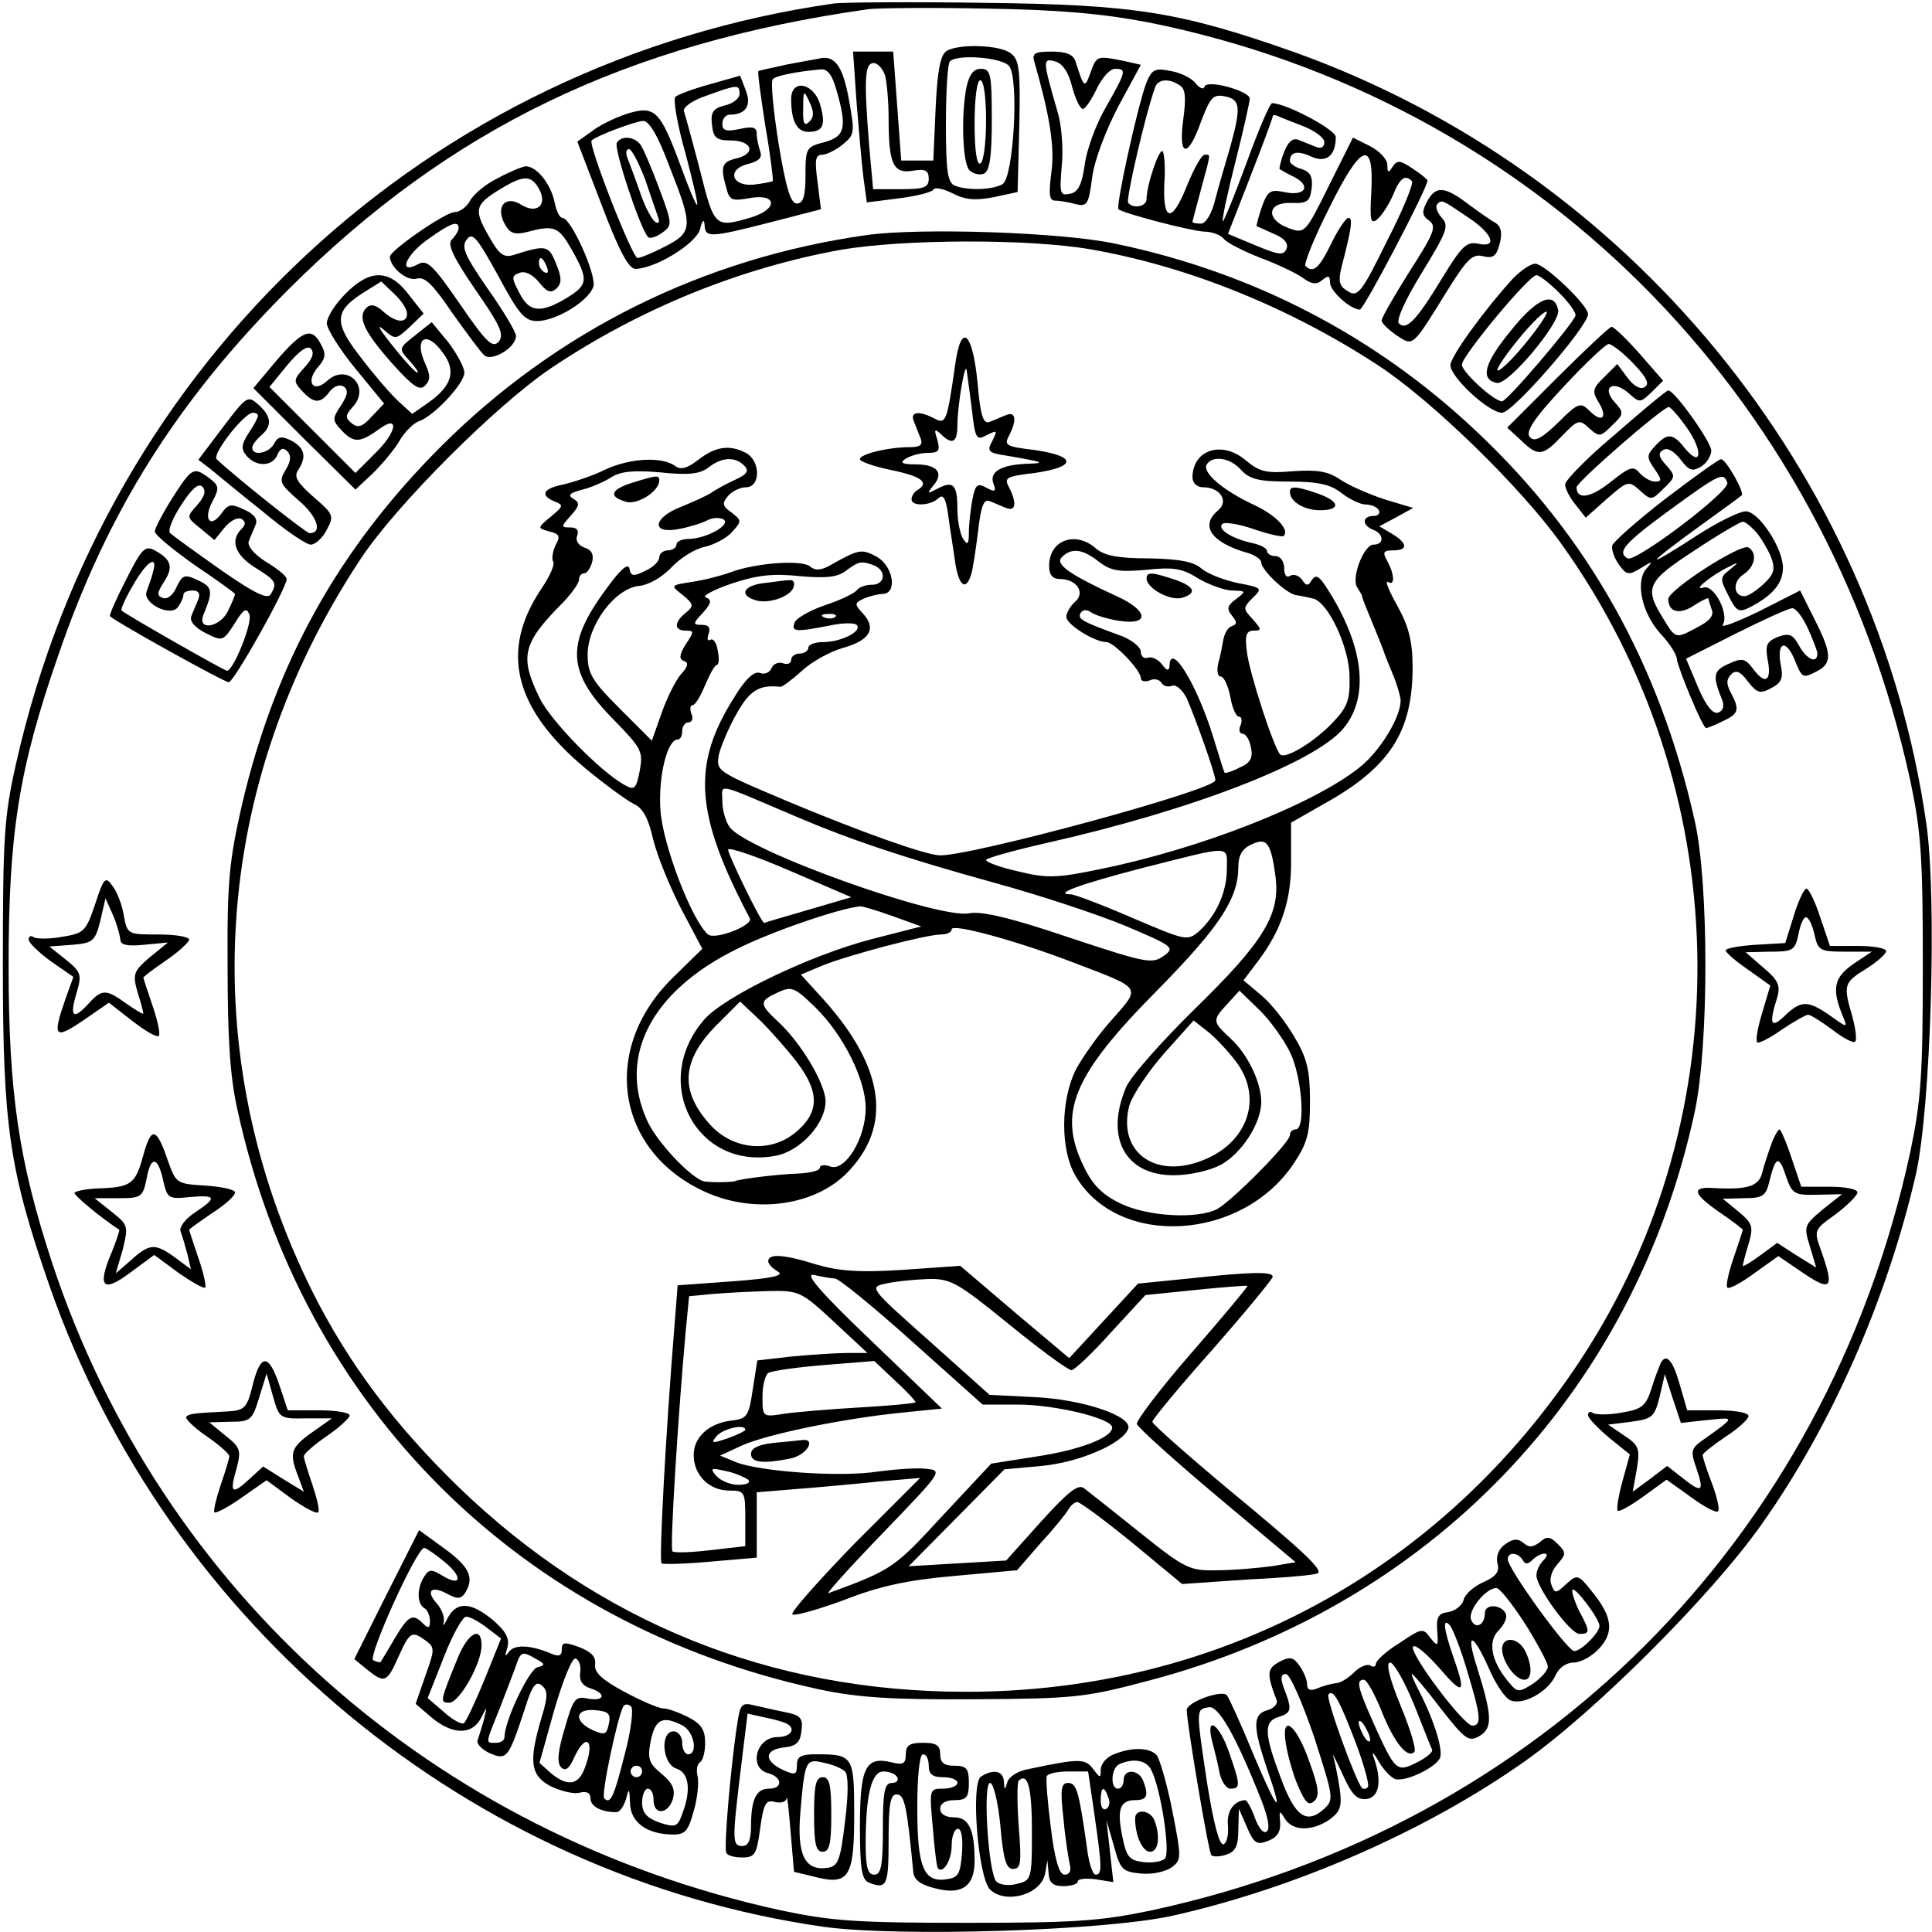 <?xml version="1.0" encoding="UTF-8" standalone="yes"?>
<svg version="1.0" xmlns="http://www.w3.org/2000/svg" width="95.145mm" height="95.145mm" viewBox="0 0 337 337" preserveAspectRatio="xMidYMid meet">
  <g transform="translate(0,337) scale(0.1,-0.1)" fill="#000000" stroke="none">
    <path d="M1455 3364 c-707 -101 -1269 -623 -1427 -1326 -21 -93 -23 -128 -23
-353 0 -280 11 -355 81 -557 207 -594 735 -1031 1351 -1119 130 -18 494 -7
611 20 213 48 441 148 612 269 122 86 326 290 412 412 123 173 220 395 270
612 26 116 37 482 18 612 -88 612 -518 1137 -1105 1346 -196 69 -276 82 -535
85 -129 2 -248 1 -265 -1z m548 -33 c669 -134 1181 -643 1329 -1322 19 -90 22
-133 22 -324 0 -191 -3 -234 -22 -325 -147 -677 -645 -1175 -1322 -1322 -91
-19 -134 -22 -325 -22 -191 0 -234 3 -324 22 -604 132 -1080 555 -1270 1129
-58 177 -76 295 -76 518 0 232 18 344 86 540 86 252 208 446 403 641 281 280
587 428 1011 488 17 2 109 3 205 1 129 -2 204 -9 283 -24z"/>
    <path d="M1651 3281 c-11 -7 -16 -36 -19 -100 l-4 -91 -28 0 -28 0 -7 95 -7
95 -35 0 -35 0 6 -87 c4 -49 9 -108 12 -132 l6 -44 56 7 c31 4 58 11 60 15 2
5 17 2 33 -6 23 -12 41 -13 72 -7 l42 9 3 115 c2 99 0 116 -15 127 -19 15 -91
17 -112 4z m109 -26 c18 -21 8 -194 -11 -206 -16 -10 -60 -12 -83 -3 -13 5
-16 24 -16 108 0 57 3 106 7 109 13 13 90 7 103 -8z m-216 -17 c3 -13 6 -45 6
-73 0 -81 8 -98 41 -93 23 4 29 1 29 -14 0 -15 -8 -18 -49 -18 l-48 0 -7 77
c-9 115 -8 143 8 143 7 0 16 -10 20 -22z"/>
    <path d="M1686 3219 c-10 -50 -7 -134 5 -146 6 -6 18 -9 25 -6 10 4 14 28 14
94 0 80 -2 89 -19 89 -13 0 -20 -10 -25 -31z m34 -58 c0 -39 -4 -73 -10 -76
-6 -4 -10 22 -10 69 0 44 4 76 10 76 6 0 10 -30 10 -69z"/>
    <path d="M1804 3263 c27 -94 36 -149 30 -193 -5 -39 -4 -50 7 -50 8 0 24 -3
35 -6 20 -5 23 -1 29 46 4 31 24 83 46 125 l39 72 -31 7 c-46 9 -46 9 -57 -21
-10 -28 -11 -27 -26 20 -4 12 -16 17 -41 17 -30 0 -35 -3 -31 -17z m66 -44 c6
-22 14 -39 19 -39 4 0 15 16 24 35 9 19 23 35 32 35 21 0 19 -5 -16 -67 -17
-29 -34 -75 -37 -101 -5 -35 -12 -48 -26 -50 -17 -4 -18 1 -14 48 3 29 0 71
-7 94 -26 90 -27 95 -5 89 13 -3 24 -19 30 -44z"/>
    <path d="M1375 3258 c-27 -6 -51 -11 -52 -12 -2 -1 4 -44 12 -96 9 -51 14 -94
13 -96 -2 -1 -16 -4 -33 -6 -39 -4 -48 27 -10 36 19 5 25 11 21 22 -3 9 -6 22
-6 31 0 11 -7 13 -30 8 -23 -5 -30 -3 -30 9 0 9 6 16 13 16 28 0 38 16 28 42
l-10 26 -53 -15 c-29 -8 -56 -18 -60 -22 -4 -4 3 -47 17 -96 13 -49 23 -91 21
-92 -2 -2 -15 30 -30 71 -35 94 -44 103 -94 87 -21 -7 -49 -21 -61 -31 l-24
-17 43 -112 c30 -79 47 -111 59 -110 35 1 105 44 112 69 4 16 7 19 8 8 1 -23
8 -23 114 4 l89 23 -6 48 c-5 37 -4 47 8 47 7 0 24 8 36 18 21 17 21 21 11 77
-10 56 -23 76 -46 74 -5 -1 -32 -6 -60 -11z m84 -45 c19 -66 15 -81 -21 -91
-32 -8 -33 -11 -33 -58 0 -36 -4 -49 -15 -49 -11 0 -19 27 -32 105 -9 57 -14
108 -10 112 6 6 40 13 84 17 12 1 20 -11 27 -36z m-169 -7 c0 -8 -12 -17 -26
-20 -20 -5 -25 -12 -22 -34 2 -22 8 -27 32 -27 37 0 46 -22 12 -31 -27 -6 -30
-14 -19 -52 5 -21 10 -23 38 -18 50 10 54 -18 6 -33 -64 -19 -65 -18 -90 82
-13 50 -26 97 -28 103 -2 7 15 19 39 27 55 20 58 20 58 3z m-122 -127 c41
-104 41 -114 -8 -139 -21 -11 -43 -20 -48 -20 -9 0 -87 199 -80 205 8 8 75 33
89 34 11 1 26 -24 47 -80z"/>
    <path d="M1380 3197 c0 -38 10 -57 30 -57 25 0 31 11 21 46 -10 39 -51 48 -51
11z m32 -39 c-9 -9 -12 -4 -11 23 0 32 1 33 11 11 8 -17 8 -26 0 -34z"/>
    <path d="M1076 3121 c-6 -9 40 -148 54 -164 3 -4 14 -1 25 7 18 13 18 15 -5
77 -13 35 -28 70 -33 77 -11 14 -33 16 -41 3z m49 -63 c10 -29 20 -59 23 -67
3 -9 1 -12 -5 -8 -6 4 -18 26 -26 50 -8 23 -18 50 -22 60 -4 9 -3 17 2 17 5 0
17 -24 28 -52z"/>
    <path d="M1999 3224 c-15 -41 -53 -213 -48 -219 8 -7 122 -37 149 -39 14 0 30
-6 35 -13 6 -7 34 -21 64 -33 30 -11 63 -27 74 -35 15 -11 24 -12 34 -3 10 8
13 7 13 -5 0 -15 36 -47 52 -47 7 0 118 212 118 225 0 2 -12 12 -26 21 -22 15
-27 15 -35 3 -7 -11 -9 -11 -9 3 0 10 -13 24 -30 33 l-30 15 -42 -84 c-41 -83
-42 -84 -70 -74 -41 15 -38 46 5 44 28 -1 32 3 35 26 2 19 -2 28 -17 33 -12 3
-21 10 -21 14 0 16 13 19 37 8 26 -12 43 1 43 34 0 13 -87 59 -111 59 -4 0
-24 -47 -45 -105 -21 -57 -40 -103 -41 -101 -2 2 8 49 22 104 14 55 25 105 25
110 0 13 -74 34 -79 21 -1 -6 -8 -3 -15 5 -6 9 -26 19 -43 22 -29 6 -34 3 -44
-22z m59 -3 c10 -6 11 -22 6 -59 -9 -67 8 -69 31 -4 16 42 21 48 41 44 28 -5
29 -19 10 -88 -8 -27 -20 -68 -26 -91 -6 -26 -17 -43 -25 -43 -8 0 -15 1 -15
3 0 1 7 27 15 57 18 66 17 60 6 60 -5 0 -19 -25 -31 -55 -26 -65 -42 -62 -39
6 2 27 0 51 -3 55 -6 6 -28 -59 -28 -83 0 -13 -22 -18 -32 -7 -5 4 30 155 47
202 5 14 24 16 43 3z m215 -71 c20 -8 37 -20 37 -28 0 -9 -6 -12 -15 -8 -8 3
-22 9 -30 12 -10 4 -18 -3 -25 -21 -6 -15 -9 -29 -8 -30 2 -1 13 -8 26 -14 30
-16 18 -34 -18 -26 -24 5 -29 2 -39 -26 -6 -18 -10 -33 -9 -34 2 0 15 -6 30
-13 18 -7 26 -17 22 -26 -5 -12 -13 -11 -54 6 l-48 20 39 100 c21 54 39 102
39 105 0 2 3 3 8 1 4 -2 24 -10 45 -18z m119 -115 c-3 -51 -1 -57 11 -47 8 7
20 26 27 42 12 30 21 36 33 24 3 -4 -16 -51 -44 -105 -44 -90 -51 -98 -68 -87
-15 9 -17 17 -11 42 18 69 20 86 12 86 -4 0 -18 -20 -30 -45 -21 -43 -31 -52
-45 -39 -3 3 15 49 41 100 56 114 79 123 74 29z"/>
    <path d="M868 3059 c-21 -10 -42 -28 -48 -39 -6 -11 -18 -20 -27 -20 -16 0
-113 -67 -113 -78 1 -19 30 -43 47 -38 14 4 28 -10 62 -60 25 -35 50 -69 56
-74 14 -11 55 14 55 34 0 7 -22 44 -49 82 -40 58 -47 73 -37 86 10 14 18 4 55
-63 36 -67 46 -79 68 -79 33 0 90 35 98 60 6 20 -39 120 -54 120 -5 0 -11 13
-14 29 -7 31 -31 61 -50 61 -7 -1 -29 -10 -49 -21z m73 -20 c14 -27 -5 -43
-32 -26 -27 17 -45 -3 -29 -33 9 -17 17 -20 38 -15 49 13 56 10 79 -30 30 -53
29 -62 -9 -85 -45 -27 -65 -25 -82 9 -14 26 -14 30 0 35 10 4 23 -3 34 -16 14
-18 21 -20 31 -11 9 9 9 19 -1 43 -13 33 -18 33 -75 15 -17 -5 -25 2 -43 34
-26 46 -24 54 22 82 40 24 53 24 67 -2z m-141 -67 c0 -4 -5 -13 -12 -20 -8 -8
2 -30 41 -87 43 -62 51 -78 41 -91 -11 -12 -22 -1 -68 66 -47 68 -57 78 -73
69 -36 -19 -21 17 18 44 39 28 53 33 53 19z m154 -68 c3 -8 2 -12 -4 -9 -6 3
-10 10 -10 16 0 14 7 11 14 -7z"/>
    <path d="M2489 3018 c-9 -17 -9 -24 4 -33 13 -10 9 -21 -34 -88 -27 -43 -49
-81 -49 -86 0 -5 12 -16 26 -26 30 -19 26 -23 91 82 32 51 42 61 60 56 18 -4
23 0 29 22 5 19 2 30 -7 36 -8 4 -29 19 -48 33 -42 32 -57 32 -72 4z m73 -28
c42 -28 51 -53 16 -45 -20 4 -29 -5 -63 -61 -45 -74 -62 -91 -75 -78 -5 5 11
41 40 88 44 72 48 82 35 96 -8 9 -12 20 -8 24 8 8 8 8 55 -24z"/>
    <path d="M1512 2960 c-285 -40 -541 -167 -743 -369 -179 -179 -289 -377 -347
-625 -22 -97 -26 -133 -25 -281 0 -124 4 -192 17 -250 113 -520 494 -900 1016
-1012 66 -14 126 -18 270 -17 173 1 193 3 302 32 490 128 848 500 954 992 25
115 25 400 0 509 -61 272 -186 495 -379 677 -176 167 -391 279 -632 329 -93
20 -340 28 -433 15z m391 -25 c171 -30 348 -102 502 -203 93 -61 248 -212 318
-310 304 -423 318 -993 34 -1424 -243 -369 -632 -579 -1072 -579 -341 0 -641
121 -886 358 -111 108 -192 216 -254 340 -207 415 -176 885 84 1278 62 94 238
270 334 334 154 103 327 173 502 205 109 19 328 20 438 1z"/>
    <path d="M1666 2733 c-14 -98 -16 -104 -36 -93 -27 14 -43 12 -36 -5 3 -8 9
-22 12 -30 4 -11 -1 -15 -19 -15 -38 0 -87 -12 -87 -21 0 -4 25 -13 55 -19 53
-11 67 -22 45 -35 -5 -3 -10 -10 -10 -16 0 -13 34 -11 47 2 8 8 13 0 17 -30 3
-23 9 -59 12 -81 6 -42 19 -52 28 -22 3 9 8 43 12 75 5 44 10 57 20 53 8 -3
21 -9 29 -12 17 -7 19 9 5 36 -9 17 -5 19 45 25 34 5 55 12 55 20 0 8 -21 15
-55 20 -50 6 -54 8 -45 25 14 27 12 43 -5 36 -8 -3 -21 -9 -29 -12 -11 -4 -16
11 -21 70 -9 89 -29 104 -39 29z m29 -75 c6 -54 8 -57 26 -47 19 9 19 9 10
-10 -10 -18 -8 -21 26 -26 64 -11 69 -13 33 -14 -44 -2 -65 -14 -57 -35 5 -13
3 -15 -12 -7 -16 9 -20 6 -25 -21 -3 -17 -6 -42 -6 -57 0 -20 -2 -23 -10 -11
-5 8 -10 31 -10 51 0 44 -7 51 -34 37 -19 -10 -20 -10 -8 5 19 22 7 37 -31 37
-24 0 -28 3 -17 10 8 5 25 10 38 10 20 0 22 4 17 23 -6 18 -5 20 6 10 20 -20
29 -15 29 15 0 34 13 110 16 97 1 -6 5 -36 9 -67z"/>
    <path d="M1218 2568 c-19 -15 -31 -18 -40 -11 -23 17 -79 14 -122 -6 -22 -11
-56 -22 -73 -26 -36 -7 -42 -19 -15 -30 15 -6 15 -8 -7 -26 -24 -20 -24 -20
-3 -26 18 -4 20 -9 11 -24 -5 -11 -7 -24 -4 -29 3 -5 -6 -25 -20 -46 -74 -109
-49 -210 77 -315 34 -28 71 -55 83 -61 16 -7 26 -25 34 -61 7 -29 29 -83 49
-122 l37 -70 -52 -51 c-126 -124 -99 -302 57 -373 88 -40 197 -24 253 39 76
83 56 187 -56 307 l-30 33 38 16 c45 18 180 54 207 54 10 0 18 4 18 9 0 11
114 -20 215 -59 118 -45 115 -41 66 -97 -24 -26 -52 -66 -64 -88 -27 -53 -28
-140 -1 -186 74 -127 291 -114 381 22 24 36 28 53 28 108 0 54 -5 75 -27 112
-15 26 -41 59 -58 73 l-31 26 25 33 c41 54 59 107 58 177 l0 65 56 32 c116 64
156 126 156 239 0 46 -7 72 -27 108 -14 25 -22 44 -16 41 12 -8 12 12 -1 36
-9 16 -7 19 10 19 26 0 26 12 -2 29 l-22 13 30 16 29 16 -50 15 c-27 9 -62 24
-78 35 -21 14 -40 17 -82 14 -46 -4 -58 -1 -82 19 -41 35 -92 19 -93 -29 0
-11 8 -18 19 -18 29 0 45 -24 26 -40 -33 -27 -12 -57 53 -75 12 -4 22 -11 22
-16 0 -13 42 -53 60 -57 8 -1 22 -4 30 -6 26 -5 64 -85 64 -137 1 -40 -4 -53
-29 -79 -32 -34 -83 -65 -92 -56 -11 11 -54 143 -58 179 -4 29 -1 37 12 37 14
0 14 2 -2 20 -17 18 -17 20 0 37 18 17 16 18 -26 26 -24 5 -52 16 -63 25 -13
12 -38 17 -92 18 -54 0 -78 5 -92 17 -36 32 -82 15 -82 -30 0 -16 6 -23 19
-23 29 0 45 -24 26 -40 -8 -7 -15 -19 -15 -26 0 -13 49 -44 70 -44 13 0 60
-49 60 -63 0 -5 7 -7 15 -4 8 4 17 2 21 -4 3 -6 12 -8 19 -5 7 2 18 -8 25 -22
15 -34 50 -132 50 -143 0 -17 -429 -133 -481 -131 -26 1 -138 41 -267 95 -123
52 -123 52 -118 81 4 16 18 49 32 73 22 39 39 49 75 45 3 -1 20 12 38 28 17
16 50 34 72 40 46 13 58 33 35 59 -16 17 -16 19 1 27 10 4 25 8 33 8 26 1 18
49 -11 65 -26 14 -31 13 -79 -14 -17 -10 -28 -11 -37 -3 -15 12 -95 6 -138
-10 -16 -6 -47 -14 -68 -17 -38 -6 -38 -6 -16 -23 19 -16 20 -19 5 -31 -21
-17 -20 -31 0 -31 15 0 15 -2 0 -24 -11 -18 -12 -26 -3 -29 9 -3 7 -10 -6 -24
-9 -11 -24 -41 -33 -67 l-17 -48 -56 56 c-48 48 -56 61 -56 94 0 52 48 116 90
120 18 2 41 16 57 33 15 16 41 32 57 35 17 4 38 15 48 26 17 19 17 20 -1 34
-16 11 -17 16 -6 29 7 8 21 15 31 15 26 0 26 46 0 60 -29 15 -53 11 -83 -12z
m80 -10 c9 -9 6 -15 -16 -25 -15 -7 -34 -17 -42 -23 -8 -5 -32 -16 -52 -24
-49 -19 -53 -48 -5 -39 17 3 40 10 50 15 9 5 22 6 29 2 14 -9 -29 -33 -59 -34
-13 0 -23 -4 -23 -10 0 -5 -7 -10 -15 -10 -8 0 -15 -6 -15 -12 0 -7 -11 -18
-25 -24 -20 -10 -25 -9 -27 4 -2 11 -16 -1 -41 -36 -71 -96 -68 -145 14 -228
48 -49 51 -55 45 -88 -6 -31 -9 -35 -25 -26 -42 22 -131 113 -150 153 -35 72
-30 95 42 167 15 16 27 33 27 39 0 6 4 11 9 11 5 0 11 9 14 20 3 13 -1 21 -14
25 -10 4 -16 12 -12 21 3 9 -1 14 -12 14 -17 0 -17 1 1 21 15 17 16 22 4 29
-10 6 -7 10 16 16 16 4 39 14 51 22 17 10 39 12 85 8 48 -5 68 -3 83 8 24 19
47 20 63 4z m867 -8 c15 -16 31 -20 84 -20 50 0 72 -5 91 -20 14 -11 33 -20
42 -20 9 0 20 -4 23 -10 3 -5 -1 -10 -9 -10 -20 0 -21 -16 -1 -24 19 -7 20
-26 1 -26 -17 0 -39 -57 -29 -74 4 -6 8 -13 9 -16 0 -3 4 -12 7 -20 8 -19 30
-73 32 -80 1 -3 7 -18 14 -35 7 -16 13 -37 14 -45 2 -28 -35 -90 -72 -119 -82
-65 -279 -142 -452 -177 -76 -16 -94 -16 -143 -4 -31 7 -56 16 -56 20 0 3 46
16 103 29 254 57 469 140 520 200 47 56 36 147 -31 249 -12 18 -17 20 -24 10
-6 -11 -10 -10 -17 1 -5 7 -14 10 -20 7 -7 -5 -11 1 -11 13 0 12 -7 21 -15 21
-8 0 -15 4 -15 9 0 5 -12 11 -27 14 -35 8 -60 24 -51 33 4 4 29 0 55 -9 26 -9
49 -14 52 -12 11 11 -13 36 -51 54 -54 25 -92 57 -83 71 10 16 41 12 60 -10z
m-248 -160 c21 -16 35 -18 82 -14 47 5 63 3 91 -15 19 -11 46 -21 60 -21 24
-1 24 -1 6 -15 -15 -11 -17 -17 -7 -29 9 -11 9 -15 0 -18 -7 -2 -13 -13 -15
-23 -2 -10 -5 -29 -9 -42 -3 -13 -1 -23 4 -23 6 0 13 -16 17 -35 3 -19 10 -35
15 -35 5 0 6 -7 3 -15 -4 -8 -2 -15 4 -15 5 0 12 -11 14 -24 4 -18 -1 -27 -20
-35 -13 -7 -25 -10 -26 -9 -1 2 -10 30 -20 63 -28 91 -75 168 -76 123 -1 -9
-5 -8 -13 3 -7 9 -18 14 -24 12 -7 -3 -13 2 -13 10 0 8 -15 20 -32 27 -71 26
-79 30 -73 41 4 6 11 6 18 1 7 -5 29 -12 50 -15 53 -8 50 18 -5 43 -83 38
-108 56 -96 68 17 17 36 15 65 -8z m-393 -6 c23 -9 20 -34 -3 -34 -11 0 -22
-4 -26 -9 -3 -5 -27 -17 -54 -26 -27 -9 -52 -23 -55 -31 -6 -16 1 -17 62 -5
23 5 45 5 47 0 8 -11 -29 -29 -59 -29 -14 0 -26 -4 -26 -10 0 -5 -7 -10 -15
-10 -8 0 -15 -5 -15 -11 0 -6 -6 -9 -14 -6 -8 3 -17 -1 -20 -8 -3 -8 -12 -12
-20 -9 -10 4 -25 -9 -45 -42 -75 -118 -69 -204 27 -386 6 -12 -60 -38 -73 -28
-28 24 -79 156 -83 217 -4 59 12 123 30 123 5 0 8 7 8 15 0 8 5 15 11 15 6 0
9 7 5 15 -3 8 -2 15 2 15 5 0 14 16 22 35 8 19 17 35 20 35 4 0 5 11 2 25 -2
14 -8 22 -13 19 -5 -3 -6 2 -3 10 4 11 0 16 -11 16 -17 0 -17 2 1 21 15 17 16
23 5 27 -7 2 13 13 45 24 45 15 73 18 119 13 46 -4 65 -2 80 9 23 17 27 18 49
10z m-67 -90 c-3 -3 -12 -4 -19 -1 -8 3 -5 6 6 6 11 1 17 -2 13 -5z m-67 -349
c94 -40 186 -71 345 -115 77 -21 180 -55 228 -75 85 -36 87 -38 66 -53 -20
-14 -32 -11 -165 33 -100 34 -152 46 -173 42 -53 -11 -388 109 -418 150 -7 9
-13 30 -13 45 0 32 -16 35 130 -27z m835 -105 c8 -65 -20 -112 -141 -230 -59
-58 -113 -119 -120 -137 -37 -88 -1 -153 83 -153 28 0 63 8 82 18 37 20 71 73
71 110 0 34 -24 84 -54 111 -31 29 -32 31 -5 60 l21 23 34 -33 c19 -18 43 -52
54 -74 21 -43 28 -135 10 -135 -5 0 -10 -4 -10 -10 0 -13 -100 -114 -127 -129
-35 -18 -122 -13 -169 10 -31 15 -48 32 -63 63 -47 95 -20 160 129 310 108
110 140 159 140 214 0 20 7 32 23 39 27 13 34 3 42 -57z m-815 -57 c-41 -12
-76 -22 -77 -23 -5 0 -63 119 -63 128 0 5 48 -11 108 -37 l107 -46 -75 -22z
m730 72 c0 -41 -18 -81 -48 -109 -21 -18 -23 -17 -117 23 -53 23 -101 41 -107
41 -33 0 17 18 125 46 158 40 147 40 147 -1z m-583 -83 l50 -18 -86 -22 c-108
-28 -260 -101 -294 -142 -93 -110 -11 -262 126 -236 43 8 87 56 87 95 0 30
-43 103 -84 140 -32 30 -32 35 1 50 24 11 29 9 65 -26 49 -48 88 -126 88 -176
0 -52 -35 -110 -61 -102 -10 4 -19 3 -19 -2 0 -5 -17 -9 -37 -10 -36 -1 -105
-10 -110 -13 -3 -2 -38 -3 -53 -1 -21 2 -84 68 -101 106 -52 113 8 227 157
300 60 30 176 70 214 74 3 1 29 -7 57 -17z m-166 -256 c39 -52 38 -87 -3 -121
-44 -37 -110 -31 -150 14 -53 59 -49 112 13 174 l40 40 36 -34 c19 -19 48 -52
64 -73z m768 -2 c42 -60 18 -133 -54 -165 -87 -39 -157 10 -135 93 6 19 33 59
61 91 l51 57 28 -22 c15 -13 37 -37 49 -54z"/>
    <path d="M1103 2528 c-38 -12 -42 -24 -12 -33 20 -7 59 18 59 37 0 10 -5 9
-47 -4z"/>
    <path d="M2250 2512 c0 -17 25 -32 52 -32 37 0 36 15 -3 29 -38 13 -49 14 -49
3z"/>
    <path d="M2000 2361 c0 -17 40 -39 61 -34 28 8 23 20 -12 32 -39 13 -49 14
-49 2z"/>
    <path d="M1333 2353 c-35 -4 -44 -20 -18 -29 22 -9 62 4 69 21 3 9 0 14 -7 13
-7 0 -27 -3 -44 -5z"/>
    <path d="M1340 1170 c0 -5 8 -13 17 -18 12 -7 -11 -12 -79 -17 l-96 -7 -6 -77
c-14 -171 -27 -404 -22 -408 2 -2 41 -1 85 3 l81 7 0 57 0 57 73 6 c39 3 104
9 142 13 l70 6 -115 -115 c-62 -64 -111 -119 -108 -123 4 -3 44 8 90 25 61 24
111 35 192 42 l110 10 40 46 c23 25 45 52 49 59 4 8 12 14 16 14 5 0 48 -32
96 -71 l87 -72 116 8 c64 3 119 8 121 11 7 7 -24 37 -156 146 -73 61 -133 114
-133 118 0 4 47 61 105 126 57 65 104 122 105 127 0 9 -35 9 -145 -3 l-90 -9
-60 -65 -60 -65 -95 80 -95 81 -100 -7 c-76 -5 -112 -2 -150 9 -57 18 -85 20
-85 6z m116 -30 c7 0 67 -49 135 -110 l123 -110 61 0 c65 0 165 -24 165 -40 0
-18 -59 -40 -135 -51 l-76 -12 -85 -91 c-84 -91 -87 -94 -199 -135 -5 -2 37
45 95 105 104 108 105 109 75 112 -17 2 -55 -1 -85 -5 -65 -10 -202 0 -245 16
l-29 12 39 18 c46 20 178 47 279 57 l69 7 -124 119 c-89 85 -117 118 -99 114
14 -3 30 -6 36 -6z m304 -80 c54 -44 103 -80 109 -80 5 0 36 29 69 66 l60 65
88 9 c49 5 89 8 90 7 1 -1 -43 -54 -97 -116 -55 -63 -98 -120 -96 -125 2 -6
65 -63 140 -126 l137 -115 -42 -7 c-24 -3 -66 -7 -95 -7 -48 -1 -55 2 -135 66
-45 36 -89 71 -97 77 -10 8 -27 -5 -75 -58 l-61 -68 -85 -5 -85 -5 83 84 84
85 65 6 c65 6 142 39 151 65 7 22 -79 51 -163 55 l-79 4 -105 94 c-105 93
-105 94 -76 100 17 4 49 7 73 8 40 1 51 -5 142 -79z m-306 5 l59 -55 -35 0
c-19 0 -62 -3 -96 -6 l-61 -7 -8 -51 c-7 -47 -10 -51 -38 -54 -39 -5 -65 -29
-65 -60 0 -35 27 -62 62 -62 27 0 28 -2 28 -49 l0 -48 -61 -7 c-34 -4 -63 -5
-66 -2 -5 4 10 240 23 383 l6 62 42 4 c22 2 66 4 96 5 53 1 57 0 114 -53z
m143 -141 c-2 -2 -45 -6 -97 -9 -52 -3 -112 -8 -132 -11 -38 -6 -38 -6 -38 30
0 19 5 38 10 41 6 4 50 10 98 14 l87 7 37 -35 c21 -19 36 -36 35 -37z m-297
-48 c0 -2 -14 -9 -31 -15 -27 -9 -30 -9 -19 4 11 13 50 22 50 11z m5 -87 c5
-5 -2 -9 -17 -9 -14 0 -31 7 -39 16 -11 13 -9 14 17 8 16 -3 33 -11 39 -15z"/>
    <path d="M1348 853 c-25 -3 -38 -9 -38 -19 0 -15 20 -18 69 -8 29 6 46 36 19
32 -7 -1 -30 -3 -50 -5z"/>
    <path d="M2638 2883 c-50 -55 -108 -135 -108 -150 0 -21 67 -83 90 -83 19 0
150 151 150 172 0 16 -76 88 -92 88 -8 0 -26 -12 -40 -27z m82 -24 c17 -17 30
-35 28 -40 -6 -16 -119 -149 -128 -149 -14 0 -70 51 -70 64 0 15 117 156 130
156 5 0 23 -14 40 -31z"/>
    <path d="M2636 2794 c-47 -57 -55 -86 -25 -92 20 -4 111 105 107 127 -7 34
-37 21 -82 -35z m24 -24 c-23 -28 -45 -49 -48 -46 -2 3 15 28 38 56 23 28 45
49 48 46 2 -3 -15 -28 -38 -56z"/>
    <path d="M602 2857 c-18 -18 -32 -41 -32 -51 0 -9 22 -45 50 -79 l50 -61 -22
-23 c-16 -18 -24 -20 -35 -11 -11 9 -11 14 3 29 31 35 -11 76 -45 45 -25 -23
-39 -2 -16 24 13 15 14 23 5 39 -16 31 -31 26 -77 -27 l-41 -49 89 -89 89 -88
31 29 c17 17 38 42 47 58 9 15 24 29 32 32 26 8 80 66 80 85 0 9 -13 33 -28
53 l-29 35 -29 -23 c-29 -23 -29 -23 -10 -44 11 -12 17 -21 14 -21 -3 0 -23
21 -44 48 -21 26 -28 38 -16 28 22 -19 22 -19 47 4 l24 23 -26 33 c-34 45 -68
45 -111 1z m108 -34 c0 -18 -20 -16 -42 4 -13 12 -22 13 -29 6 -16 -16 -4 -42
46 -98 35 -39 47 -47 56 -38 10 10 10 18 1 38 -21 46 2 60 31 19 23 -31 15
-57 -24 -85 l-30 -21 -25 23 c-14 13 -43 47 -65 76 -47 60 -46 80 4 112 l32
20 22 -21 c13 -12 23 -27 23 -35z m-179 -94 c-19 -21 -20 -24 -4 -41 20 -22
32 -23 48 -1 7 9 17 13 24 9 9 -6 8 -14 -4 -33 -16 -24 -16 -26 3 -46 20 -20
31 -19 64 5 34 25 31 -4 -5 -40 l-37 -37 -75 75 -75 75 31 38 c21 25 35 35 41
29 7 -7 3 -18 -11 -33z"/>
    <path d="M2717 2712 l-88 -88 24 -22 c30 -29 38 -28 72 8 27 28 30 29 47 13
18 -16 20 -15 40 5 21 20 21 22 4 41 -23 26 -2 39 25 15 19 -17 20 -17 40 2
l20 20 -41 47 c-23 26 -45 47 -49 47 -3 0 -46 -40 -94 -88z m132 24 c23 -24
29 -36 20 -41 -7 -5 -19 1 -30 16 l-18 24 -23 -23 c-20 -19 -21 -25 -10 -43
17 -27 7 -38 -15 -16 -16 16 -20 15 -55 -20 -29 -28 -41 -34 -49 -26 -9 9 5
31 57 87 38 41 74 75 80 76 5 0 25 -15 43 -34z"/>
    <path d="M2818 2613 c-49 -41 -88 -81 -88 -88 0 -7 8 -23 18 -35 l18 -23 37
33 c37 32 38 32 58 14 19 -17 20 -17 41 4 21 20 21 22 4 41 -13 14 -14 21 -5
26 7 5 19 -2 30 -16 15 -20 21 -22 36 -13 10 6 18 19 18 28 0 15 -64 105 -75
105 -3 0 -44 -34 -92 -76z m125 10 c28 -40 25 -70 -4 -35 -21 27 -31 27 -52 4
-15 -16 -15 -20 -1 -40 13 -19 13 -22 1 -22 -8 0 -20 7 -27 15 -11 13 -17 11
-51 -16 -35 -28 -59 -31 -59 -9 0 9 150 140 161 140 3 0 18 -17 32 -37z"/>
    <path d="M389 2625 l-43 -57 21 -16 c12 -10 52 -43 91 -74 38 -32 76 -58 84
-58 8 0 21 12 28 26 13 24 12 27 -23 57 -28 25 -35 35 -27 47 15 23 12 38 -11
51 -18 9 -24 8 -31 -5 -9 -17 -38 -22 -38 -7 0 5 7 14 15 21 20 17 19 33 -4
54 -19 17 -21 15 -62 -39z m61 20 c0 -3 -7 -17 -16 -30 -13 -20 -14 -28 -4
-40 17 -20 46 -19 54 2 5 11 10 13 17 6 7 -7 7 -17 -3 -33 -12 -20 -10 -24 23
-53 33 -28 42 -57 19 -57 -6 0 -127 96 -162 129 -9 8 48 81 63 81 5 0 9 -2 9
-5z"/>
    <path d="M2905 2500 c-49 -38 -91 -75 -93 -82 -1 -7 4 -22 12 -33 13 -18 17
-19 38 -6 21 13 22 13 9 -2 -19 -24 -6 -78 26 -113 15 -16 28 -36 28 -44 2
-16 45 -120 51 -120 2 0 15 5 29 12 28 13 30 20 14 50 -8 15 -8 23 1 32 8 8
16 5 29 -13 16 -20 21 -22 41 -11 18 9 21 18 16 41 -7 39 9 45 24 9 14 -34 14
-34 41 -20 25 14 24 31 -6 90 l-25 50 -71 -36 c-39 -19 -68 -30 -64 -24 12 19
-16 72 -34 65 -20 -6 15 22 44 36 19 10 19 9 2 -5 -17 -13 -17 -16 -2 -45 14
-28 18 -30 38 -20 40 21 57 42 57 69 0 32 -39 94 -63 98 -9 2 -48 -17 -87 -42
-38 -25 -70 -44 -70 -42 0 3 33 28 73 57 39 28 73 53 75 55 6 4 -28 64 -36 63
-4 0 -47 -31 -97 -69z m108 28 c5 -15 -161 -140 -174 -132 -19 11 -6 26 73 84
88 64 94 67 101 48z m50 -86 c8 -9 20 -29 26 -43 8 -22 6 -30 -13 -48 -12 -11
-27 -21 -33 -21 -20 0 -21 26 -2 38 20 13 25 37 9 47 -13 8 -140 -74 -140 -90
0 -23 20 -28 45 -11 14 9 25 14 25 12 0 -2 3 -11 6 -20 4 -10 -5 -20 -25 -30
-39 -21 -38 -21 -61 17 -32 52 -27 63 56 117 42 28 80 50 84 50 4 0 14 -8 23
-18z m90 -167 c9 -20 17 -40 17 -45 0 -19 -19 -10 -32 14 -11 20 -17 22 -37
15 -19 -8 -22 -14 -18 -38 8 -38 -3 -47 -24 -19 -15 20 -20 21 -44 10 -27 -12
-28 -21 -11 -63 4 -10 2 -19 -7 -22 -9 -3 -21 11 -35 44 l-21 50 87 44 c48 24
92 44 98 44 6 1 18 -15 27 -34z"/>
    <path d="M301 2502 c-17 -27 -31 -54 -31 -59 0 -6 32 -32 70 -59 39 -26 70
-49 70 -50 0 -2 -5 -15 -12 -29 -13 -29 -55 -37 -43 -7 17 41 16 48 -10 60
-23 11 -27 9 -37 -12 -6 -14 -16 -22 -24 -19 -11 4 -10 9 2 28 17 26 13 39
-16 55 -17 9 -23 3 -50 -51 -17 -33 -30 -62 -28 -64 10 -10 199 -115 207 -115
9 0 101 164 101 180 0 5 -16 18 -36 30 -22 14 -33 28 -30 36 3 8 9 21 12 29 4
9 -3 19 -20 26 -23 11 -28 10 -40 -7 -20 -27 -32 -9 -15 22 12 23 11 27 -6 40
-27 20 -30 19 -64 -34z m43 -13 c-19 -21 -19 -21 6 -41 l24 -20 18 22 c10 12
22 18 29 15 8 -5 8 -10 0 -18 -20 -20 -11 -45 24 -67 37 -23 39 -27 27 -47 -6
-9 -31 4 -87 43 -44 31 -84 60 -88 64 -5 4 4 26 19 49 18 28 30 39 37 32 7 -7
4 -17 -9 -32z m-77 -116 c-2 -10 -8 -25 -11 -34 -9 -21 43 -47 55 -27 5 7 9
16 9 21 0 4 7 7 16 7 10 0 14 -5 10 -15 -3 -8 -9 -21 -12 -29 -4 -9 5 -20 24
-30 30 -15 31 -15 51 16 16 26 21 29 26 16 6 -14 -28 -98 -39 -98 -5 0 -178
99 -184 105 -2 2 7 22 20 44 23 41 44 55 35 24z"/>
    <path d="M166 1793 c-16 -47 -19 -51 -57 -57 -22 -4 -44 -4 -50 -1 -5 4 -9 2
-9 -4 0 -5 17 -22 39 -38 l39 -27 -14 -39 c-23 -66 -19 -71 31 -37 l45 31 41
-32 c22 -17 42 -29 46 -26 3 3 -2 27 -11 53 -9 26 -16 48 -16 49 0 1 18 15 40
30 22 15 40 32 40 36 0 5 -24 9 -54 9 -53 0 -54 0 -60 33 -3 19 -12 42 -20 52
-12 17 -15 14 -30 -32z m44 -62 c0 -9 11 -12 41 -9 l42 4 -32 -26 c-28 -24
-30 -29 -21 -61 6 -18 10 -35 10 -37 0 -2 -13 6 -29 17 -36 26 -43 26 -66 1
-27 -30 -34 -24 -22 16 10 34 9 38 -18 60 l-29 23 40 3 c36 3 40 6 49 42 l9
39 13 -29 c7 -16 12 -35 13 -43z"/>
    <path d="M3129 1773 l-15 -48 -52 -3 c-29 -2 -52 -6 -52 -10 1 -4 18 -19 40
-34 l38 -27 -14 -47 c-8 -26 -12 -49 -9 -52 2 -3 22 7 43 22 21 14 42 26 46
26 4 0 23 -12 42 -26 19 -15 37 -24 40 -21 3 3 1 22 -5 44 -16 55 -15 59 24
83 19 12 35 26 35 31 0 5 -22 9 -49 9 l-49 0 -17 50 c-9 28 -20 50 -24 50 -4
0 -14 -21 -22 -47z m36 -33 c6 -28 10 -30 53 -30 l47 0 -33 -22 c-34 -24 -37
-44 -17 -92 8 -19 7 -19 -22 2 -39 27 -51 28 -80 0 -24 -23 -28 -15 -13 32 6
21 2 30 -24 52 l-31 27 43 1 c39 0 43 2 49 30 3 17 9 30 13 30 5 0 11 -13 15
-30z"/>
    <path d="M250 1355 c-14 -51 -21 -56 -80 -58 -22 -1 -40 -5 -40 -8 0 -5 47
-44 78 -64 1 -1 -5 -19 -13 -39 -26 -61 -16 -72 32 -36 l42 31 42 -31 c23 -16
44 -28 47 -26 2 3 -3 26 -12 52 -9 26 -16 48 -16 49 0 1 18 14 40 29 22 14 40
30 40 36 0 5 -23 10 -52 12 -50 3 -51 4 -65 43 -20 59 -29 61 -43 10z m35 -46
c7 -29 9 -31 46 -27 47 4 48 -1 9 -27 -17 -11 -28 -26 -25 -33 3 -8 8 -25 12
-40 l6 -26 -31 23 c-33 23 -42 22 -78 -11 l-22 -19 12 41 c10 41 10 43 -19 66
l-30 24 42 0 c40 0 42 2 49 35 7 40 20 38 29 -6z"/>
    <path d="M3090 1375 c-5 -14 -13 -37 -16 -50 -6 -25 -26 -31 -91 -27 -33 1
-28 -12 17 -43 22 -15 40 -29 40 -30 0 -1 -7 -23 -16 -49 -9 -26 -14 -49 -11
-52 3 -3 24 8 47 25 l42 30 44 -30 c49 -33 54 -26 30 41 -12 34 -12 35 26 62
21 16 38 33 38 38 0 6 -22 10 -49 10 l-49 0 -17 50 c-9 28 -19 50 -21 50 -2 0
-9 -11 -14 -25z m80 -89 l43 1 -34 -27 c-32 -27 -33 -29 -22 -64 l11 -37 -34
21 -34 22 -30 -22 c-16 -12 -30 -20 -30 -18 0 2 4 19 10 38 9 31 7 36 -18 57
l-27 22 37 1 c33 0 38 4 44 28 11 45 17 48 29 11 11 -32 15 -34 55 -33z"/>
    <path d="M441 955 c-10 -41 -14 -45 -44 -47 -61 -3 -66 -4 -72 -9 -3 -3 13
-19 35 -34 22 -15 40 -31 40 -35 0 -4 -7 -27 -15 -50 -8 -24 -13 -45 -11 -48
3 -2 24 9 48 26 l43 30 42 -31 c24 -17 45 -28 48 -25 3 3 -2 24 -10 48 -8 23
-15 46 -15 50 0 4 18 20 40 35 22 15 40 32 40 36 0 5 -24 9 -54 9 l-54 0 -14
42 c-19 57 -33 58 -47 3z m92 -59 l46 0 -34 -24 c-38 -27 -41 -36 -25 -77 l10
-27 -36 22 -35 22 -23 -21 c-31 -29 -36 -26 -24 15 9 34 8 39 -19 60 l-28 23
37 1 c35 0 38 3 50 42 l13 42 11 -39 c11 -39 12 -40 57 -39z"/>
    <path d="M2897 993 c-2 -5 -10 -24 -16 -44 -10 -32 -17 -37 -52 -43 -22 -4
-44 -4 -50 -1 -5 4 -9 2 -9 -3 0 -6 17 -23 37 -40 l36 -29 -13 -47 c-7 -26
-11 -49 -8 -51 2 -3 23 9 45 25 l40 29 42 -30 c23 -17 45 -29 48 -25 3 3 -2
25 -11 49 -9 23 -16 45 -16 49 0 3 18 17 40 32 22 14 40 31 40 36 0 6 -24 10
-54 10 l-53 0 -13 45 c-12 42 -23 55 -33 38z m81 -100 c50 5 51 7 -12 -38 -16
-12 -17 -18 -7 -46 14 -41 10 -44 -23 -18 l-28 22 -30 -23 -30 -22 7 39 c6 36
4 42 -22 59 l-28 19 40 5 c37 5 41 8 50 44 l9 39 14 -43 14 -42 46 5z"/>
    <path d="M674 588 l-56 -112 22 -18 c31 -25 35 -23 55 22 20 44 23 46 48 28
16 -12 15 -16 -1 -61 l-17 -49 28 -24 c36 -30 70 -31 86 -1 11 22 11 22 5 -3
-4 -14 -9 -30 -11 -36 -2 -6 8 -16 21 -22 30 -13 33 -9 61 76 13 42 20 51 30
42 11 -9 11 -19 -1 -58 -22 -75 -19 -99 17 -118 17 -8 40 -14 50 -11 12 3 19
0 19 -10 0 -14 19 -24 45 -24 6 0 13 10 17 23 5 20 6 19 7 -8 1 -33 30 -54 76
-54 20 0 26 7 35 41 7 23 9 50 7 60 -3 11 -1 22 4 25 5 3 9 18 9 34 0 23 -7
33 -30 45 -16 8 -35 15 -43 15 -8 0 -38 13 -68 29 -39 21 -53 34 -51 48 2 13
-7 22 -28 30 -25 9 -30 9 -30 -4 0 -11 -5 -13 -17 -8 -38 16 -65 17 -75 4 -7
-10 -8 -8 -3 7 4 16 -2 28 -25 48 -39 32 -63 33 -79 4 -6 -13 -10 -16 -7 -8 2
8 -3 23 -12 33 -20 22 -10 32 18 17 18 -10 24 -9 31 1 17 27 8 46 -36 78 l-44
32 -57 -113z m101 58 c33 -27 30 -45 -4 -24 -18 11 -23 11 -31 -2 -13 -20 -13
-47 0 -55 6 -3 10 -14 10 -23 0 -12 -3 -13 -12 -4 -18 18 -25 15 -49 -25 -12
-21 -24 -40 -25 -42 -2 -1 -7 0 -13 3 -10 6 76 196 89 196 3 0 19 -11 35 -24z
m74 -115 l25 -19 -29 -72 c-16 -39 -32 -73 -36 -76 -4 -2 -20 6 -35 20 l-28
24 28 71 c15 39 33 71 39 71 7 0 23 -9 36 -19z m89 -69 c-15 -3 -58 -94 -58
-122 0 -6 -7 -10 -15 -10 -19 0 -19 -4 9 66 12 32 26 67 29 77 6 15 10 16 29
5 19 -10 20 -13 6 -16z m74 -10 c-2 -13 4 -23 18 -27 28 -9 25 -23 -4 -18 -23
5 -26 0 -41 -52 -12 -40 -14 -60 -6 -68 7 -7 14 -2 22 16 21 47 38 32 19 -17
-11 -30 -30 -33 -59 -9 l-20 18 26 93 c15 51 31 91 37 89 6 -2 10 -13 8 -25z
m78 -141 c-19 -75 -25 -89 -36 -78 -6 6 23 141 33 160 3 5 9 5 14 0 4 -4 0
-41 -11 -82z m-28 52 c-4 -19 -7 -20 -28 -11 -34 16 -31 38 4 35 23 -2 28 -6
24 -24z m129 -3 c20 -11 27 -50 9 -50 -5 0 -10 9 -10 20 0 11 -7 20 -15 20
-24 0 -20 -57 5 -65 22 -7 26 -38 10 -79 -8 -23 -12 -24 -40 -15 -22 8 -30 17
-30 35 0 13 5 24 10 24 6 0 10 -9 10 -20 0 -27 26 -25 34 3 4 16 -1 27 -20 43
-22 18 -25 26 -19 57 8 39 21 45 56 27z m-71 -80 c0 -5 -4 -10 -10 -10 -5 0
-10 5 -10 10 0 6 5 10 10 10 6 0 10 -4 10 -10z"/>
    <path d="M798 477 c-31 -76 -31 -77 -14 -77 17 0 56 68 56 100 0 35 -24 22
-42 -23z"/>
    <path d="M2625 676 c-11 -8 -16 -21 -13 -33 4 -14 -2 -23 -25 -33 -16 -7 -32
-21 -34 -31 -3 -10 -15 -19 -27 -21 -17 -2 -21 -9 -19 -33 2 -27 1 -28 -12
-12 -13 18 -15 17 -54 -9 -23 -14 -41 -31 -41 -36 0 -5 -4 -7 -10 -3 -5 3 -18
-2 -28 -12 -10 -10 -24 -19 -32 -19 -8 -1 -23 -5 -32 -9 -12 -5 -18 -3 -18 7
0 8 -6 22 -13 32 -11 16 -17 17 -36 7 -21 -12 -22 -20 -4 -67 2 -6 -5 -14 -16
-17 -26 -7 -26 -28 -1 -102 31 -89 18 -75 -25 28 -21 51 -41 95 -45 100 -9 10
-70 -12 -70 -26 1 -28 38 -248 43 -253 3 -3 15 -3 26 1 16 5 21 15 21 43 l1
37 14 -32 c12 -28 17 -32 37 -24 16 6 22 16 21 32 -2 21 -1 22 8 7 13 -22 47
-23 78 -2 19 14 22 23 18 53 -3 20 -8 45 -11 56 -4 11 3 -2 15 -28 17 -38 26
-47 43 -45 22 3 27 32 12 73 -4 11 0 8 8 -6 8 -15 22 -29 29 -32 16 -6 67 17
78 35 8 12 -9 66 -35 117 -9 17 -15 31 -13 31 2 0 25 -27 50 -60 43 -55 49
-59 68 -48 23 14 22 35 -5 121 -20 62 -7 60 21 -3 12 -28 29 -53 38 -56 22 -9
65 15 78 43 6 14 19 23 32 23 12 0 32 11 44 24 27 29 24 56 -13 101 -23 29
-25 29 -44 12 -18 -17 -20 -17 -26 -1 -4 10 1 25 11 36 15 17 15 20 0 35 -13
13 -19 14 -31 3 -12 -9 -19 -10 -29 -1 -10 8 -18 7 -32 -3z m31 -27 c4 -8 9
-8 17 0 6 6 15 11 21 11 6 0 5 -5 -2 -12 -7 -7 -12 -18 -12 -26 0 -21 59 -102
75 -102 19 0 19 4 -1 41 -8 17 -13 33 -11 36 5 5 47 -51 47 -63 0 -12 -32 -44
-44 -44 -12 0 -116 144 -116 160 0 13 17 13 26 -1z m4 -111 c22 -35 40 -69 40
-75 0 -7 -12 -20 -26 -30 -26 -16 -27 -16 -45 6 -28 35 -34 68 -15 87 9 9 15
21 13 28 -6 17 -37 20 -37 2 0 -21 -17 -29 -24 -11 -6 16 26 55 44 55 6 0 28
-28 50 -62z m-101 -82 c24 -79 26 -96 9 -96 -16 1 -112 129 -103 138 4 4 24
-13 46 -38 42 -49 47 -45 24 20 -17 49 -19 69 -6 55 5 -6 19 -41 30 -79z m-93
-58 c16 -40 30 -76 32 -80 2 -4 -10 -14 -26 -22 -36 -18 -38 -16 -76 68 -28
63 -31 76 -17 76 5 0 19 -25 31 -55 22 -55 45 -83 57 -71 4 4 -7 40 -24 81
-20 49 -26 75 -18 75 6 0 25 -33 41 -72z m-174 -57 c34 -106 35 -110 18 -126
-31 -28 -51 -14 -76 54 -29 77 -30 98 -4 106 23 7 24 13 10 49 -7 19 -6 26 3
26 7 0 28 -48 49 -109z m74 -14 c14 -38 23 -71 20 -74 -3 -4 -8 -4 -10 -2 -11
11 -63 155 -59 163 8 11 19 -8 49 -87z m-165 -99 c11 -29 15 -49 8 -53 -5 -4
-14 7 -20 24 -6 17 -14 31 -17 31 -20 -1 -33 -20 -30 -45 1 -16 -2 -30 -8 -32
-7 -2 -17 36 -28 104 -20 133 -20 131 2 135 17 4 47 -48 93 -164z m189 107 c0
-5 -5 -3 -10 5 -5 8 -10 20 -10 25 0 6 5 3 10 -5 5 -8 10 -19 10 -25z"/>
    <path d="M2620 493 c1 -22 23 -53 39 -53 14 0 14 25 1 51 -13 24 -40 25 -40 2z"/>
    <path d="M2243 328 c3 -19 12 -52 21 -73 13 -30 19 -36 29 -26 9 9 7 24 -9 68
-23 66 -50 86 -41 31z"/>
    <path d="M2114 334 c4 -15 10 -39 13 -55 3 -16 12 -29 19 -29 18 0 18 6 -2 63
-17 50 -41 66 -30 21z"/>
    <path d="M1286 363 c-11 -70 -24 -218 -19 -225 2 -5 15 -8 28 -8 22 0 25 6 31
51 6 43 10 50 25 46 11 -3 20 0 21 6 1 7 4 -19 7 -58 l6 -70 37 -9 c59 -15 68
0 68 109 0 102 -2 105 -66 105 -27 0 -34 -4 -34 -19 0 -17 -3 -18 -25 -8 -33
16 -32 35 3 39 21 2 28 9 30 29 3 22 -2 27 -26 32 -16 3 -41 9 -55 12 -23 6
-26 3 -31 -32z m87 0 c16 -9 6 -23 -17 -23 -37 0 -51 -54 -16 -63 25 -7 26
-27 1 -27 -22 0 -31 -19 -31 -66 0 -24 -5 -34 -15 -34 -18 0 -18 9 -3 133 l12
98 31 -7 c16 -3 33 -8 38 -11z m101 -83 c6 -6 6 -40 0 -87 -8 -68 -12 -78 -30
-81 -40 -6 -54 22 -48 96 8 92 9 95 42 87 15 -3 31 -10 36 -15z"/>
    <path d="M1420 205 c0 -51 3 -65 15 -65 12 0 15 14 15 65 0 51 -3 65 -15 65
-12 0 -15 -14 -15 -65z"/>
    <path d="M1580 310 c0 -17 -5 -19 -25 -14 -45 11 -55 -9 -55 -111 0 -75 3 -94
16 -99 31 -12 34 -5 34 74 0 63 3 80 14 80 14 0 18 -20 29 -135 1 -14 13 -23
39 -29 46 -12 68 4 68 48 0 55 -10 76 -36 76 -15 0 -24 6 -24 15 0 9 9 15 25
15 21 0 25 5 25 30 0 25 -4 30 -25 30 -18 0 -25 5 -25 20 0 16 -7 20 -30 20
-23 0 -30 -4 -30 -20z m40 -20 c0 -15 7 -20 25 -20 14 0 25 -4 25 -10 0 -5
-11 -10 -25 -10 -24 0 -24 -1 -18 -67 3 -38 7 -70 9 -72 9 -10 24 14 24 40 0
16 5 29 11 29 6 0 9 -17 7 -42 -3 -37 -6 -43 -27 -46 -40 -6 -51 21 -51 125 0
55 4 93 10 93 6 0 10 -9 10 -20z m-55 -20 c3 -5 -1 -10 -9 -10 -13 0 -16 -14
-16 -80 0 -64 -3 -80 -15 -80 -11 0 -15 12 -15 53 0 86 10 127 31 127 10 0 21
-4 24 -10z"/>
    <path d="M1943 310 c-13 -5 -23 -17 -23 -27 0 -15 -1 -15 -13 1 -14 19 -24 19
-114 0 -18 -3 -34 -14 -36 -23 -4 -14 -5 -14 -6 2 -1 18 -18 22 -40 8 -18 -12
-5 -176 16 -197 27 -26 89 -9 96 28 l4 23 2 -22 c1 -17 7 -23 26 -23 14 0 25
4 25 8 0 5 14 6 31 4 l31 -5 -6 54 -6 54 13 -45 c11 -41 15 -45 47 -48 19 -2
43 3 54 11 17 13 17 16 1 98 -9 46 -22 90 -27 97 -12 14 -43 15 -75 2z m65
-27 c17 -33 34 -145 24 -155 -5 -5 -22 -8 -38 -6 -24 3 -29 9 -36 43 -10 48
-5 65 22 65 21 0 24 8 14 34 -8 20 -34 21 -34 1 0 -8 -4 -15 -10 -15 -14 0
-12 37 3 43 25 11 47 6 55 -10z m-99 -78 c13 -91 14 -105 2 -105 -5 0 -12 21
-15 47 -14 99 -18 113 -33 113 -12 0 -14 -11 -8 -62 3 -35 9 -71 11 -80 3 -11
0 -18 -9 -18 -9 0 -17 24 -24 82 -6 46 -9 86 -7 90 3 5 20 8 38 8 l34 0 11
-75z m-109 -30 c0 -83 -1 -85 -26 -91 -14 -4 -30 -2 -36 4 -14 14 -24 172 -11
172 6 0 14 -34 18 -75 5 -58 10 -75 22 -75 14 0 15 11 10 74 -3 41 -3 77 0 80
16 15 23 -13 23 -89z m133 60 c4 -8 2 -17 -3 -20 -6 -4 -10 3 -10 14 0 25 6
27 13 6z"/>
    <path d="M1980 198 c0 -30 13 -58 26 -58 15 0 18 27 8 54 -7 19 -34 22 -34 4z"/>
  </g>
</svg>